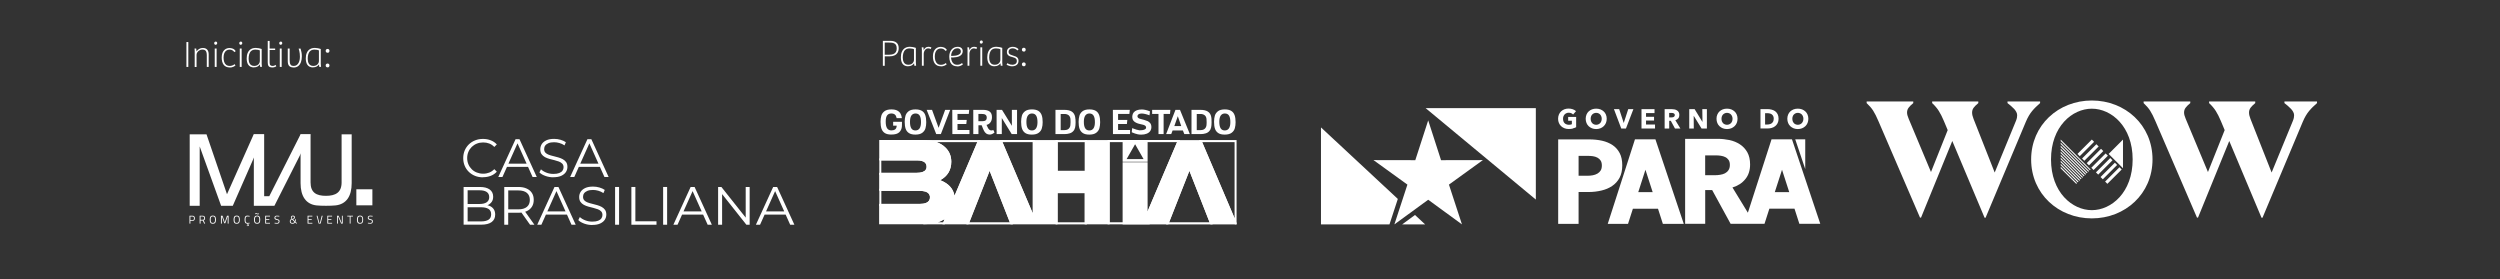 <svg xmlns="http://www.w3.org/2000/svg" viewBox="0 0 595.28 66.46"><rect x="0" y="0" width="595.28" height="66.46" fill="#333333" stroke="none"/><defs><style>      .cls-1, .cls-2 {        fill: #fff;      }      .cls-2 {        fill-rule: evenodd;      }    </style></defs><g><g id="Camada_1"><g><g><path class="cls-1" d="M464.86,33.58l-7.44,18.24h-.24l-9.91-22.99c-.93-2.14-1.44-3-2.8-4.28v-.39h11.1v.39c-1.01.86-1.48,1.36-1.48,2.26,0,.43.15.9.39,1.48l5.31,12.67,3.98-9.98-.9-2.15c-.82-1.91-1.44-3.01-2.8-4.28v-.39h10.99v.39c-1.01.86-1.48,1.36-1.48,2.26,0,.43.11.93.35,1.52l5.03,12.75,5.07-12.32c.24-.58.28-1.01.28-1.33,0-1.05-1.21-2.02-2.3-2.88v-.39h7.76v.39c-1.44,1.29-2.45,2.22-3.39,4.45l-9.59,22.84h-.24l-7.68-18.25h0Z"></path><path class="cls-1" d="M530.81,33.58l-7.44,18.24h-.24l-9.91-22.99c-.93-2.14-1.44-3-2.8-4.28v-.39h11.11v.39c-1.01.86-1.48,1.36-1.48,2.26,0,.43.15.9.39,1.48l5.3,12.67,3.98-9.98-.9-2.15c-.82-1.91-1.44-3.01-2.81-4.28v-.39h10.99v.39c-1.01.86-1.48,1.36-1.48,2.26,0,.43.11.93.35,1.52l5.03,12.75,5.07-12.32c.24-.58.28-1.01.28-1.33,0-1.05-1.21-2.02-2.3-2.88v-.39h7.76v.39c-1.44,1.29-2.45,2.22-3.39,4.45l-9.59,22.84h-.24l-7.67-18.25h0Z"></path><g><path class="cls-1" d="M498.09,23.93c7.95,0,14.45,5.85,14.45,14.03s-6.5,14.04-14.45,14.04-14.45-5.85-14.45-14.03,6.5-14.04,14.45-14.04ZM498.09,25.88c-4.64,0-9.72,4.21-9.72,12.08s5.08,12.08,9.72,12.08,9.72-4.21,9.72-12.08-5.08-12.08-9.72-12.08Z"></path><g><polygon class="cls-1" points="505.51 40.06 502.09 36.65 505.51 33.23 505.51 40.06"></polygon><polygon class="cls-1" points="494.67 36.65 498.09 33.23 498.63 33.77 495.21 37.19 494.67 36.65"></polygon><rect class="cls-1" x="495.33" y="35.93" width="4.82" height=".76" transform="translate(120.11 362.59) rotate(-45)"></rect><rect class="cls-1" x="496.43" y="37.03" width="4.82" height=".76" transform="translate(119.66 363.69) rotate(-45)"></rect><rect class="cls-1" x="497.53" y="38.13" width="4.82" height=".76" transform="translate(119.2 364.79) rotate(-45)"></rect><rect class="cls-1" x="498.63" y="39.22" width="4.82" height=".76" transform="translate(118.75 365.89) rotate(-45)"></rect><rect class="cls-1" x="499.72" y="40.33" width="4.82" height=".76" transform="translate(118.29 366.99) rotate(-45)"></rect><rect class="cls-1" x="500.82" y="41.42" width="4.82" height=".76" transform="translate(117.83 368.08) rotate(-45)"></rect><polygon class="cls-1" points="490.67 34.3 490.67 33.96 497.43 40.72 497.26 40.9 490.67 34.3"></polygon><polygon class="cls-1" points="490.68 33.6 490.67 33.23 497.79 40.37 497.62 40.54 490.68 33.6"></polygon><polygon class="cls-1" points="490.67 35.03 490.67 34.67 497.07 41.08 496.89 41.27 490.67 35.03"></polygon><polygon class="cls-1" points="490.67 35.75 490.67 35.4 496.72 41.44 496.53 41.62 490.67 35.75"></polygon><polygon class="cls-1" points="490.67 36.46 490.67 36.11 496.35 41.8 496.18 41.98 490.67 36.46"></polygon><polygon class="cls-1" points="490.67 37.19 490.67 36.83 495.99 42.17 495.82 42.34 490.67 37.19"></polygon><polygon class="cls-1" points="490.67 37.9 490.67 37.55 495.63 42.52 495.46 42.7 490.67 37.9"></polygon><polygon class="cls-1" points="490.67 38.63 490.67 38.27 495.28 42.88 495.1 43.05 490.67 38.63"></polygon><polygon class="cls-1" points="490.67 39.34 490.67 38.99 494.92 43.24 494.73 43.42 490.67 39.34"></polygon><polygon class="cls-1" points="490.67 40.07 490.67 39.71 494.56 43.6 494.38 43.78 490.67 40.07"></polygon></g></g></g><g><path class="cls-1" d="M44.39,15.94v-5.93h.45v5.93h-.45Z"></path><path class="cls-1" d="M46.36,15.94v-3.8l-.04-.59h.4l.08.69c.18-.27.4-.47.66-.61.26-.14.53-.21.82-.21.46,0,.81.13,1.05.39.24.26.36.64.36,1.14v2.99h-.45v-2.79c0-.25-.03-.48-.08-.68-.05-.21-.15-.37-.3-.49-.15-.12-.37-.18-.66-.18-.26,0-.5.06-.71.19-.21.12-.38.28-.5.47-.12.19-.19.38-.19.58v2.92h-.45Z"></path><path class="cls-1" d="M51.35,10.67c-.1,0-.19-.04-.25-.11s-.1-.16-.1-.28c0-.11.04-.2.11-.27s.16-.11.26-.11.19.03.25.1.1.16.1.27-.04.21-.11.28-.16.11-.26.11ZM51.13,15.94v-4.39h.45v4.39h-.45Z"></path><path class="cls-1" d="M54.7,16.06c-.63,0-1.11-.21-1.43-.62-.32-.42-.48-.99-.48-1.72,0-.46.06-.83.18-1.13.12-.29.27-.53.46-.7.19-.17.39-.29.61-.36.22-.07.42-.1.61-.1.24,0,.5.05.77.15.27.1.51.3.71.59l-.32.24c-.17-.22-.35-.37-.54-.46-.19-.09-.4-.13-.63-.13-.26,0-.5.07-.71.2-.21.13-.38.34-.51.62-.12.28-.19.64-.19,1.09,0,.37.05.71.15,1.01s.25.53.47.7.5.26.86.26c.19,0,.38-.03.58-.1.2-.06.38-.17.56-.32l.22.3c-.12.12-.31.23-.55.34s-.52.16-.82.16Z"></path><path class="cls-1" d="M57.32,10.67c-.1,0-.19-.04-.25-.11s-.1-.16-.1-.28c0-.11.04-.2.11-.27s.16-.11.26-.11.19.03.25.1.1.16.1.27-.04.21-.11.28-.16.11-.26.11ZM57.09,15.94v-4.39h.45v4.39h-.45Z"></path><path class="cls-1" d="M60.49,16.06c-.33,0-.6-.06-.83-.17-.22-.11-.4-.26-.54-.46-.13-.19-.23-.42-.29-.68-.06-.26-.09-.54-.09-.83,0-.53.08-.98.25-1.35.16-.37.41-.66.73-.86.32-.2.72-.3,1.2-.3.14,0,.34.02.6.06.26.04.53.11.79.2v3.54l.06.71h-.43l-.05-.56h-.02c-.12.17-.3.33-.52.47-.22.14-.51.21-.87.21ZM60.53,15.7c.3,0,.55-.06.74-.17s.35-.26.45-.44.15-.36.15-.55v-2.54c-.09-.05-.23-.09-.42-.13-.19-.04-.4-.06-.62-.06-.4,0-.73.1-.97.29-.24.19-.41.45-.51.78s-.15.7-.15,1.12c0,.2.02.4.06.6s.11.38.21.55c.1.17.23.3.41.4.17.1.39.15.66.15Z"></path><path class="cls-1" d="M64.86,16.06c-.24,0-.44-.03-.59-.09-.15-.06-.26-.14-.33-.25-.07-.11-.12-.24-.15-.39-.03-.15-.04-.31-.04-.49v-5.1h.45v1.81h1.32v.36h-1.32v2.97c0,.32.06.54.18.65.12.11.29.17.51.17.17,0,.32-.03.44-.08.12-.06.22-.11.29-.16l.17.31c-.12.1-.27.17-.44.22-.17.05-.33.08-.49.08Z"></path><path class="cls-1" d="M66.84,10.67c-.1,0-.19-.04-.25-.11s-.1-.16-.1-.28c0-.11.04-.2.11-.27s.16-.11.26-.11.19.03.25.1.1.16.1.27-.04.21-.11.28-.16.11-.26.11ZM66.62,15.94v-4.39h.45v4.39h-.45Z"></path><path class="cls-1" d="M69.86,16.06c-.44,0-.77-.12-1-.35s-.34-.63-.34-1.17v-2.99h.45v2.71c0,.24.02.47.05.69.03.22.12.4.25.54s.35.21.66.21c.27,0,.5-.06.69-.19.19-.13.34-.3.46-.51.12-.21.2-.45.25-.7.05-.26.08-.52.08-.78,0-.29-.01-.54-.04-.77s-.07-.44-.11-.63c-.04-.19-.09-.38-.15-.55h.46c.08.26.15.54.21.85.06.3.09.63.09.99,0,.51-.07.97-.21,1.37s-.36.72-.65.95c-.29.23-.66.35-1.11.35Z"></path><path class="cls-1" d="M74.56,16.06c-.33,0-.6-.06-.83-.17-.22-.11-.4-.26-.54-.46-.13-.19-.23-.42-.29-.68-.06-.26-.09-.54-.09-.83,0-.53.08-.98.25-1.35.16-.37.41-.66.73-.86.32-.2.72-.3,1.2-.3.14,0,.34.02.6.06.26.04.53.11.79.2v3.54l.06.71h-.43l-.05-.56h-.02c-.12.17-.3.33-.52.47-.22.14-.51.21-.87.21ZM74.6,15.7c.3,0,.55-.06.74-.17s.35-.26.45-.44.15-.36.15-.55v-2.54c-.09-.05-.23-.09-.42-.13-.19-.04-.4-.06-.62-.06-.4,0-.73.1-.97.29-.24.19-.41.45-.51.78s-.15.7-.15,1.12c0,.2.02.4.06.6s.11.38.21.55c.1.17.23.3.41.4.17.1.39.15.66.15Z"></path><path class="cls-1" d="M78.01,12.56c-.14,0-.26-.04-.34-.12-.08-.08-.12-.2-.12-.34s.04-.25.13-.33c.09-.08.19-.12.31-.12.14,0,.25.04.33.12.09.08.13.19.13.33s-.04.25-.12.34c-.08.09-.19.13-.32.13ZM78.01,16.04c-.14,0-.26-.04-.34-.12-.08-.08-.12-.2-.12-.34s.04-.25.13-.33c.09-.08.19-.12.31-.12.14,0,.25.04.33.12.09.08.13.19.13.33s-.04.25-.12.34c-.08.09-.19.13-.32.13Z"></path></g><g><path class="cls-1" d="M210.22,15.66v-5.93h1.85c.6,0,1.07.15,1.41.44.34.29.51.72.51,1.29,0,.43-.09.8-.27,1.09-.18.29-.43.51-.75.65-.32.14-.69.21-1.11.21h-1.19v2.25h-.45ZM210.66,13.03h1.06c.36,0,.67-.05.94-.14s.48-.25.63-.47c.15-.22.23-.5.23-.85s-.05-.6-.15-.8c-.1-.19-.24-.34-.43-.43-.19-.09-.42-.16-.68-.18-.26-.03-.56-.04-.89-.04h-.71v2.92Z"></path><path class="cls-1" d="M216.26,15.79c-.33,0-.6-.06-.83-.17-.22-.11-.4-.26-.54-.46-.13-.19-.23-.42-.29-.68-.06-.26-.09-.54-.09-.83,0-.53.08-.98.25-1.35.16-.37.41-.66.73-.86.32-.2.72-.3,1.2-.3.14,0,.34.02.6.06.26.04.53.11.79.2v3.54l.06.71h-.43l-.05-.56h-.02c-.12.17-.3.33-.52.47-.22.14-.51.21-.87.21ZM216.29,15.42c.3,0,.55-.06.74-.17s.35-.26.45-.44.15-.36.15-.55v-2.54c-.09-.05-.23-.09-.42-.13-.19-.04-.4-.06-.62-.06-.4,0-.73.1-.97.29-.24.19-.41.45-.51.78s-.15.7-.15,1.12c0,.2.02.4.06.6s.11.38.21.55c.1.17.23.3.41.4.17.1.39.15.66.15Z"></path><path class="cls-1" d="M219.51,15.66v-3.87l-.04-.52h.41l.07.68c.07-.21.21-.39.41-.56s.44-.25.72-.25c.15,0,.28.02.41.05s.22.07.29.12l-.16.37c-.08-.05-.18-.09-.29-.12-.11-.03-.22-.04-.33-.04-.21,0-.39.06-.54.18-.15.12-.27.27-.36.46s-.14.4-.15.62v2.87h-.45Z"></path><path class="cls-1" d="M224.05,15.79c-.63,0-1.11-.21-1.43-.62-.32-.42-.48-.99-.48-1.72,0-.46.06-.83.18-1.13.12-.29.27-.53.46-.7.19-.17.39-.29.61-.36.22-.07.42-.1.61-.1.24,0,.5.05.77.15.27.1.51.3.71.59l-.32.24c-.17-.22-.35-.37-.54-.46-.19-.09-.4-.13-.63-.13-.26,0-.5.07-.71.2-.21.13-.38.34-.51.62-.12.28-.19.64-.19,1.09,0,.37.05.71.15,1.01s.25.53.47.7.5.26.86.26c.19,0,.38-.03.58-.1.2-.06.38-.17.56-.32l.22.3c-.12.12-.31.23-.55.34s-.52.16-.82.16Z"></path><path class="cls-1" d="M227.94,15.79c-.45,0-.81-.1-1.09-.29-.28-.19-.49-.46-.62-.81-.13-.34-.2-.74-.2-1.18,0-.33.04-.64.13-.93.09-.29.22-.54.39-.75.17-.21.38-.38.63-.5.25-.12.53-.18.84-.18.4,0,.71.1.91.29s.31.44.31.73-.07.55-.21.74c-.14.19-.33.35-.55.46s-.47.19-.72.23c-.26.04-.5.07-.73.08s-.42,0-.57,0c.01.28.07.55.16.82s.25.49.46.66c.21.17.49.26.85.26.21,0,.4-.03.55-.08.15-.06.28-.12.38-.18.1-.06.17-.12.21-.15l.22.31c-.09.08-.2.15-.33.23s-.29.14-.46.19c-.17.05-.36.08-.57.08ZM226.47,13.3c.09,0,.23,0,.42,0s.38-.02.6-.05c.22-.03.42-.08.62-.16.2-.08.36-.18.49-.32.13-.13.19-.3.19-.51,0-.24-.07-.43-.22-.56-.15-.13-.33-.2-.57-.2-.27,0-.51.06-.7.17-.19.12-.35.27-.47.45-.12.18-.21.38-.27.58-.06.21-.09.4-.09.58Z"></path><path class="cls-1" d="M230.38,15.66v-3.87l-.04-.52h.41l.07.68c.07-.21.21-.39.41-.56s.44-.25.72-.25c.15,0,.28.02.41.05s.22.07.29.12l-.16.37c-.08-.05-.18-.09-.29-.12-.11-.03-.22-.04-.33-.04-.21,0-.39.06-.54.18-.15.12-.27.27-.36.46s-.14.4-.15.62v2.87h-.45Z"></path><path class="cls-1" d="M233.65,10.4c-.1,0-.19-.04-.25-.11s-.1-.16-.1-.28c0-.11.04-.2.11-.27s.16-.11.26-.11.19.03.25.1.1.16.1.27-.04.21-.11.28-.16.11-.26.11ZM233.43,15.66v-4.39h.45v4.39h-.45Z"></path><path class="cls-1" d="M236.83,15.79c-.33,0-.6-.06-.83-.17-.22-.11-.4-.26-.54-.46-.13-.19-.23-.42-.29-.68-.06-.26-.09-.54-.09-.83,0-.53.08-.98.25-1.35.16-.37.41-.66.73-.86.32-.2.72-.3,1.2-.3.14,0,.34.02.6.06.26.04.53.11.79.2v3.54l.06.71h-.43l-.05-.56h-.02c-.12.17-.3.33-.52.47-.22.14-.51.21-.87.21ZM236.86,15.42c.3,0,.55-.06.74-.17s.35-.26.45-.44.15-.36.15-.55v-2.54c-.09-.05-.23-.09-.42-.13-.19-.04-.4-.06-.62-.06-.4,0-.73.1-.97.29-.24.19-.41.45-.51.78s-.15.7-.15,1.12c0,.2.02.4.06.6s.11.38.21.55c.1.17.23.3.41.4.17.1.39.15.66.15Z"></path><path class="cls-1" d="M241.07,15.79c-.23,0-.44-.02-.63-.07-.19-.05-.36-.1-.49-.17-.13-.07-.22-.12-.28-.17l.2-.34c.08.05.18.11.3.17.12.06.25.11.41.15s.32.06.51.06c.26,0,.5-.07.71-.22.21-.15.32-.37.32-.67,0-.2-.05-.36-.14-.48-.09-.12-.22-.21-.37-.28-.15-.07-.33-.13-.52-.17-.16-.04-.32-.09-.48-.14-.16-.05-.3-.12-.43-.21-.13-.09-.23-.2-.31-.34-.08-.14-.12-.32-.12-.53,0-.29.07-.52.2-.7.13-.18.31-.31.52-.4.21-.09.44-.13.68-.13.3,0,.58.06.82.17.24.12.43.25.57.41l-.28.29c-.13-.14-.29-.26-.49-.36-.2-.1-.42-.15-.67-.15-.14,0-.29.03-.43.08-.14.05-.26.14-.36.26-.1.12-.15.28-.15.49,0,.18.05.33.14.44s.22.2.38.26c.16.07.33.13.52.19.21.06.42.13.62.21.2.08.37.2.5.36.13.15.2.38.2.68,0,.42-.14.74-.41.96-.28.23-.63.34-1.06.34Z"></path><path class="cls-1" d="M243.79,12.28c-.14,0-.26-.04-.34-.12-.08-.08-.12-.2-.12-.34s.04-.25.13-.33c.09-.08.19-.12.31-.12.14,0,.25.04.33.12.09.08.13.19.13.33s-.04.25-.12.34c-.08.09-.19.13-.32.13ZM243.79,15.77c-.14,0-.26-.04-.34-.12-.08-.08-.12-.2-.12-.34s.04-.25.13-.33c.09-.08.19-.12.31-.12.14,0,.25.04.33.12.09.08.13.19.13.33s-.04.25-.12.34c-.08.09-.19.13-.32.13Z"></path></g><g><path class="cls-1" d="M114.99,42.22c-.68,0-1.3-.11-1.87-.34-.57-.23-1.07-.55-1.49-.96-.42-.41-.75-.89-.98-1.45-.24-.56-.35-1.16-.35-1.82s.12-1.27.35-1.82c.24-.56.57-1.04.99-1.45.42-.41.92-.73,1.5-.96.57-.23,1.2-.34,1.87-.34s1.26.11,1.84.33c.57.22,1.06.55,1.45.98l-.6.6c-.37-.38-.77-.65-1.22-.82-.45-.17-.92-.25-1.44-.25-.54,0-1.04.09-1.5.28-.46.18-.86.45-1.21.78-.34.34-.61.73-.8,1.18-.19.45-.29.94-.29,1.48s.1,1.03.29,1.48c.19.45.46.84.8,1.18.34.34.74.6,1.21.78.46.18.96.28,1.5.28s.99-.09,1.44-.26c.45-.17.85-.45,1.22-.82l.6.6c-.39.44-.88.77-1.45.99-.57.22-1.19.33-1.85.33Z"></path><path class="cls-1" d="M118.65,42.14l4.11-8.99h.94l4.11,8.99h-1l-3.78-8.44h.39l-3.78,8.44h-.99ZM120.27,39.74l.28-.77h5.23l.28.77h-5.79Z"></path><path class="cls-1" d="M131.78,42.22c-.67,0-1.31-.11-1.92-.33-.61-.22-1.09-.5-1.42-.84l.37-.73c.32.31.74.57,1.28.78.53.21,1.1.31,1.69.31s1.03-.07,1.38-.21c.36-.14.62-.33.78-.57.17-.24.25-.5.25-.8,0-.35-.1-.63-.3-.85-.2-.21-.46-.38-.79-.51-.33-.12-.68-.23-1.08-.33-.39-.09-.79-.19-1.18-.3-.39-.11-.76-.25-1.09-.43-.33-.18-.6-.42-.8-.71-.2-.3-.3-.68-.3-1.16,0-.45.12-.85.35-1.23.24-.37.6-.67,1.09-.9.49-.23,1.11-.34,1.87-.34.5,0,1.01.07,1.5.21.5.14.92.34,1.28.58l-.32.76c-.39-.26-.79-.45-1.23-.57-.43-.12-.85-.18-1.25-.18-.54,0-.98.07-1.34.22-.35.15-.61.34-.78.58-.17.24-.25.52-.25.83,0,.35.1.63.3.85.2.21.47.38.8.5.33.12.69.23,1.09.32.39.09.79.2,1.17.31.39.11.75.25,1.08.43.33.18.59.41.8.7.2.29.3.67.3,1.14,0,.44-.12.84-.36,1.21-.24.37-.61.67-1.1.9-.49.23-1.12.34-1.89.34Z"></path><path class="cls-1" d="M135.76,42.14l4.11-8.99h.94l4.11,8.99h-1l-3.78-8.44h.39l-3.78,8.44h-.99ZM137.37,39.74l.28-.77h5.23l.28.77h-5.79Z"></path><g><path class="cls-1" d="M110.39,53.51v-8.99h3.88c1,0,1.78.2,2.33.6.55.4.83.97.83,1.71,0,.49-.11.9-.34,1.23s-.54.59-.92.76c-.39.17-.82.26-1.28.26l.22-.31c.57,0,1.07.09,1.48.26.42.18.74.44.97.78s.35.78.35,1.29c0,.76-.28,1.35-.84,1.77-.56.42-1.41.63-2.54.63h-4.13ZM111.34,52.72h3.17c.79,0,1.39-.13,1.81-.4.42-.27.63-.7.63-1.29s-.21-1.01-.63-1.28c-.42-.27-1.02-.4-1.81-.4h-3.27v-.78h2.97c.72,0,1.28-.14,1.68-.41s.6-.68.6-1.22-.2-.96-.6-1.23c-.4-.27-.96-.4-1.68-.4h-2.86v7.42Z"></path><path class="cls-1" d="M120.07,53.51v-8.99h3.36c.76,0,1.42.12,1.96.37.55.24.97.6,1.26,1.05.3.46.44,1.01.44,1.66s-.15,1.18-.44,1.64c-.3.46-.72.81-1.26,1.05-.55.24-1.2.37-1.96.37h-2.84l.42-.44v3.29h-.95ZM121.02,50.3l-.42-.45h2.81c.9,0,1.58-.2,2.05-.59.47-.39.7-.95.7-1.66s-.23-1.28-.7-1.67c-.47-.39-1.15-.59-2.05-.59h-2.81l.42-.45v5.41ZM126.21,53.51l-2.31-3.26h1.03l2.32,3.26h-1.04Z"></path><path class="cls-1" d="M127.92,53.51l4.11-8.99h.94l4.11,8.99h-1l-3.78-8.44h.39l-3.78,8.44h-.99ZM129.53,51.1l.28-.77h5.23l.28.77h-5.79Z"></path><path class="cls-1" d="M141.04,53.58c-.67,0-1.31-.11-1.92-.33-.61-.22-1.09-.5-1.42-.84l.37-.73c.32.31.74.57,1.28.78.53.21,1.1.31,1.69.31s1.03-.07,1.38-.21c.36-.14.62-.33.78-.57.17-.24.25-.5.25-.8,0-.35-.1-.63-.3-.85-.2-.21-.46-.38-.79-.51-.33-.12-.68-.23-1.08-.33-.39-.09-.79-.19-1.18-.3-.39-.11-.76-.25-1.09-.43-.33-.18-.6-.42-.8-.71-.2-.3-.3-.68-.3-1.16,0-.45.12-.85.35-1.23.24-.37.6-.67,1.09-.9.49-.23,1.11-.34,1.87-.34.5,0,1.01.07,1.5.21.5.14.92.34,1.28.58l-.32.76c-.39-.26-.79-.45-1.23-.57-.43-.12-.85-.18-1.25-.18-.54,0-.98.07-1.34.22-.35.15-.61.34-.78.58-.17.24-.25.52-.25.83,0,.35.1.63.3.85.2.21.47.38.8.5.33.12.69.23,1.09.32.39.09.79.2,1.17.31.39.11.75.25,1.08.43.33.18.59.41.8.7.2.29.3.67.3,1.14,0,.44-.12.84-.36,1.21-.24.37-.61.67-1.1.9-.49.23-1.12.34-1.89.34Z"></path><path class="cls-1" d="M146.46,53.51v-8.99h.95v8.99h-.95Z"></path><path class="cls-1" d="M150.34,53.51v-8.99h.95v8.17h5.03v.82h-5.98Z"></path><path class="cls-1" d="M157.9,53.51v-8.99h.95v8.99h-.95Z"></path><path class="cls-1" d="M160.34,53.51l4.11-8.99h.94l4.11,8.99h-1l-3.78-8.44h.39l-3.78,8.44h-.99ZM161.96,51.1l.28-.77h5.23l.28.77h-5.79Z"></path><path class="cls-1" d="M170.99,53.51v-8.99h.78l6.2,7.81h-.41v-7.81h.94v8.99h-.78l-6.19-7.81h.41v7.81h-.95Z"></path><path class="cls-1" d="M179.99,53.51l4.11-8.99h.94l4.11,8.99h-1l-3.78-8.44h.39l-3.78,8.44h-.99ZM181.61,51.1l.28-.77h5.23l.28.77h-5.79Z"></path></g></g><g><path class="cls-2" d="M394.18,33.18h-4.88l-.19.6-6.29,19.53h4.83l1.16-3.61h5.98l1.16,3.61h4.98l-6.75-20.12ZM390.09,45.75l1.71-5.33,1.72,5.33h-3.43Z"></path><g><g><path class="cls-1" d="M374.52,30.61c-.29.07-.62.11-.99.11s-.71-.06-1.01-.18c-.31-.12-.58-.29-.8-.5-.23-.21-.4-.46-.53-.77-.13-.29-.19-.62-.19-.99s.07-.71.19-1c.13-.3.3-.56.53-.77.22-.21.49-.37.79-.49.3-.11.63-.17.99-.17s.7.06,1.01.17.56.26.76.45l-.7.8c-.11-.13-.25-.23-.43-.31-.18-.08-.38-.12-.61-.12-.19,0-.37.03-.54.11-.17.07-.3.17-.43.29-.12.13-.21.29-.28.45-.07.18-.1.37-.1.58s.03.4.08.58c.07.18.15.34.27.46.13.13.27.23.45.29.18.08.38.11.6.11.13,0,.26,0,.37-.03.12-.03.23-.06.33-.1v-.83h-.88v-.9h1.9v2.44c-.23.12-.49.21-.79.29Z"></path><path class="cls-1" d="M381.39,28.28c0-.19-.03-.39-.1-.56-.07-.18-.15-.32-.27-.45s-.25-.22-.41-.29c-.17-.07-.35-.11-.54-.11s-.38.04-.54.11c-.16.08-.29.17-.41.29s-.2.27-.27.45c-.06.17-.09.36-.09.56,0,.21.03.4.09.58.07.17.16.32.27.45.12.13.25.23.41.29.16.08.35.11.54.11s.37-.03.53-.11c.16-.07.3-.17.42-.29s.2-.28.27-.45c.07-.18.1-.37.1-.58ZM382.58,28.28c0,.36-.07.7-.19,1-.13.3-.3.56-.53.77-.22.21-.49.38-.79.5-.31.12-.64.18-1,.18s-.69-.06-1-.18c-.3-.12-.56-.29-.79-.5-.23-.22-.4-.47-.52-.77s-.19-.64-.19-1,.07-.7.19-.99c.13-.3.29-.56.52-.76.23-.21.49-.37.79-.49.31-.11.64-.17,1-.17s.69.06,1,.17c.3.12.57.28.79.49.23.2.4.45.53.76.12.29.19.62.19.99Z"></path><polygon class="cls-1" points="387.16 30.6 386.04 30.6 384.3 25.99 385.55 25.99 386.62 29.26 386.64 29.26 387.7 25.99 388.93 25.99 387.16 30.6"></polygon><polygon class="cls-1" points="390.86 30.6 390.86 25.99 393.96 25.99 393.96 26.93 391.94 26.93 391.94 27.81 393.85 27.81 393.85 28.7 391.94 28.7 391.94 29.65 394.08 29.65 394.08 30.6 390.86 30.6"></polygon><path class="cls-1" d="M398.79,27.41c0-.11-.03-.2-.07-.27-.05-.07-.11-.12-.18-.15-.08-.04-.15-.06-.24-.08s-.18-.02-.26-.02h-.59v1.07h.53c.09,0,.19,0,.28-.03.09,0,.19-.04.26-.08.08-.04.14-.1.19-.17.05-.08.08-.17.08-.29ZM398.83,30.6l-.99-1.83h-.38v1.83h-1.09v-4.61h1.75c.22,0,.44.03.65.07.21.05.4.13.56.24.17.1.3.25.4.43s.14.4.14.66c0,.31-.08.58-.25.79s-.4.36-.7.45l1.2,1.97h-1.31Z"></path><polygon class="cls-1" points="405.16 30.6 403.31 27.59 403.29 27.59 403.31 30.6 402.23 30.6 402.23 25.99 403.51 25.99 405.35 29 405.38 29 405.34 25.99 406.43 25.99 406.43 30.6 405.16 30.6"></polygon><path class="cls-1" d="M412.54,28.28c0-.19-.03-.39-.1-.56-.07-.18-.15-.32-.27-.45s-.25-.22-.41-.29c-.17-.07-.35-.11-.54-.11s-.37.04-.53.11c-.17.08-.3.17-.42.29s-.2.27-.27.45c-.06.17-.09.36-.09.56,0,.21.03.4.09.58.07.17.16.32.27.45.12.13.25.23.42.29.16.08.34.11.53.11s.37-.03.53-.11c.16-.07.3-.17.42-.29s.2-.28.27-.45c.07-.18.1-.37.1-.58ZM413.73,28.28c0,.36-.07.7-.19,1-.13.3-.3.56-.53.77-.22.21-.49.38-.79.5-.31.12-.64.18-1,.18s-.69-.06-1-.18c-.3-.12-.56-.29-.79-.5-.23-.22-.4-.47-.52-.77s-.19-.64-.19-1,.06-.7.19-.99c.13-.3.29-.56.52-.76.23-.21.49-.37.79-.49.31-.11.64-.17,1-.17s.69.06,1,.17c.3.12.57.28.79.49.23.2.4.45.53.76.12.29.19.62.19.99Z"></path></g><path class="cls-1" d="M422.35,28.29c0-.26-.04-.48-.13-.65-.08-.17-.19-.3-.34-.41-.13-.1-.29-.17-.48-.21-.18-.04-.36-.07-.56-.07h-.55v2.7h.52c.2,0,.4-.03.57-.08.19-.04.35-.12.49-.22.14-.11.25-.24.34-.42.09-.17.13-.39.13-.64ZM423.5,28.29c0,.4-.08.75-.23,1.04-.14.29-.35.53-.59.72-.24.19-.52.33-.83.41-.31.09-.62.13-.94.13h-1.72v-4.61h1.67c.33,0,.65.04.97.12.31.08.6.2.84.37.24.18.45.41.6.71s.23.66.23,1.1Z"></path><path class="cls-1" d="M429.41,28.28c0-.19-.03-.39-.1-.56-.07-.18-.15-.32-.27-.45s-.25-.22-.42-.29c-.16-.07-.34-.11-.53-.11s-.38.04-.54.11c-.16.08-.29.17-.41.29s-.21.27-.27.45c-.07.17-.09.36-.09.56,0,.21.03.4.09.58.07.17.16.32.27.45.12.13.25.23.41.29.16.08.35.11.54.11s.37-.03.53-.11c.16-.07.3-.17.42-.29.11-.13.2-.28.27-.45.07-.18.1-.37.1-.58ZM430.59,28.28c0,.36-.07.7-.19,1-.13.3-.3.56-.53.77-.22.21-.49.38-.79.5-.31.12-.64.18-1,.18s-.69-.06-1-.18c-.3-.12-.56-.29-.79-.5-.23-.22-.4-.47-.52-.77s-.19-.64-.19-1,.07-.7.19-.99c.13-.3.29-.56.52-.76.23-.21.49-.37.79-.49.31-.11.64-.17,1-.17s.69.06,1,.17c.3.12.57.28.79.49.23.2.4.45.53.76.12.29.19.62.19.99Z"></path></g><polygon class="cls-2" points="429.85 40.26 429.85 33.18 427.47 33.18 429.85 40.26"></polygon><path class="cls-2" d="M371.02,53.3h4.86v-7.58h2.41c1.04,0,2.05-.12,3.02-.35h0c.97-.23,1.82-.58,2.55-1.08h0c.74-.49,1.33-1.14,1.77-1.95h0c.43-.8.65-1.79.65-2.97h0c0-1.15-.2-2.13-.61-2.91h0c-.41-.78-.97-1.42-1.68-1.9h0c-.72-.48-1.55-.83-2.5-1.05h0c-.96-.21-1.99-.32-3.08-.32h-7.39v20.11ZM375.88,37.11h2.13c.43,0,.85.03,1.26.08h0c.4.06.77.17,1.1.35h0c.32.17.57.4.77.71h0c.19.3.28.69.28,1.16h0c0,.47-.09.87-.28,1.18h0c-.19.31-.45.56-.78.75h0c-.33.19-.71.33-1.12.4h0c-.42.08-.85.11-1.31.11h-2.05v-4.74Z"></path><path class="cls-2" d="M426.71,33.18h-4.89l-.19.6-5.44,16.87-3.67-6.01c1.31-.4,2.34-1.07,3.08-2.01.38-.46.66-.98.84-1.56.19-.58.28-1.21.28-1.89,0-1.16-.22-2.14-.66-2.92-.44-.78-1.03-1.41-1.76-1.89-.73-.48-1.56-.82-2.48-1.02-.91-.19-1.85-.29-2.8-.29h-7.77v20.23h4.78v-8.03h1.66l4.39,8.03h8.07l1.16-3.61h5.98l1.16,3.61h4.98s-6.74-20.12-6.74-20.12ZM411.57,40.52c-.22.33-.5.57-.84.75-.34.17-.73.29-1.15.35-.42.07-.84.1-1.23.1h-2.33v-4.72h2.62c.36,0,.74.03,1.13.09.4.06.75.17,1.06.33.32.16.58.4.78.69.19.29.29.67.29,1.15,0,.51-.11.94-.33,1.25ZM422.6,45.75l1.72-5.33,1.72,5.33h-3.44Z"></path><g><polygon class="cls-1" points="332.84 47.37 314.54 30.34 314.54 53.43 330.85 53.43 332.84 47.37"></polygon><polygon class="cls-1" points="333.87 53.43 339.34 53.43 336.93 51.19 333.87 53.43"></polygon><polygon class="cls-2" points="337 38.14 327.04 38.12 335.12 43.96 332.02 53.43 340.07 47.56 348.11 53.43 345.01 43.96 353.09 38.12 343.13 38.14 340.07 28.66 337 38.14"></polygon><polygon class="cls-1" points="339.46 25.75 365.7 25.75 365.7 47.52 339.46 25.75"></polygon></g></g><g><g><path class="cls-1" d="M225.31,51.3s-.03.03-.1.09c-.1.08-.21.16-.31.23-.07.05-.15.1-.25.15-.22.14-.44.26-.67.35-.12.06-.25.11-.39.18-.1.05-.21.09-.31.12-1,.33-2.6.45-3.18.49-.08,0-.15,0-.23,0v.25s0,.25,0,.25c.02,0,.04,0,.06,0h4.51s.53,0,.53,0l.1-.25.1-.25.87-2.18.07-.2-.81.75ZM223.29,52.93s.03,0,.04,0c.06-.02.13-.04.19-.06.06-.02.14-.05.2-.08.05-.02.09-.04.14-.06.09-.04.19-.08.27-.12.33-.16.6-.31.81-.44v.02s-.31.74-.31.74h-1.35Z"></path><path class="cls-1" d="M219.67,33.35v.49c2.34,0,4.03.56,5.17,1.69.78.79,1.19,1.79,1.19,3.04,0,1.92-.97,3.31-2.87,4.14l-.6.26.62.2c2.53.83,3.68,2.2,3.72,4.43l.02,1.17,6.35-14.93.1-.24.1-.25h-13.8ZM232.72,33.85l-5.43,12.77c-.32-1.73-1.43-2.93-3.41-3.71,1.73-.93,2.64-2.43,2.64-4.38,0-1.34-.45-2.45-1.34-3.34-.59-.59-1.31-1.04-2.17-1.35h9.71Z"></path><path class="cls-1" d="M285.5,33.35l.1.25.1.24,1.78,4.18,6.45,15.15.1.25h.41v-20.07h-8.96ZM286.25,33.85h7.72v18.12l-7.72-18.12Z"></path><path class="cls-1" d="M288.65,53.18l-.09-.25-5.35-13.62-5.36,13.62-.1.25-.1.25h11.1l-.1-.25ZM278.38,52.93l4.83-12.26,4.81,12.26h-9.64Z"></path><path class="cls-1" d="M263.73,33.35v20.07h10.02v-3.02l7.05-16.57.1-.24.1-.25h-17.29ZM273.26,52.93h-9.03v-19.08h16.04l-6.99,16.42v.64s0,.64,0,.64v1.38Z"></path><path class="cls-1" d="M251.35,33.35v7.83h7.46v-7.83h-7.46ZM251.84,33.85h6.47v6.84h-6.47v-6.84Z"></path><path class="cls-1" d="M251.35,45.5v7.93h7.46v-7.93h-7.46ZM258.31,52.93h-6.47v-6.94h6.47v6.94Z"></path><path class="cls-1" d="M237.95,33.35l.1.25.1.24,8.13,19.08.1.25.02.07v-19.9h-8.47ZM245.92,33.85v16.97l-7.22-16.97h7.22Z"></path><path class="cls-1" d="M241.1,53.18l-.09-.25-5.35-13.62-5.37,13.62-.19.5h11.09l-.1-.25ZM230.83,52.93l4.83-12.26,4.81,12.26h-9.64Z"></path><path class="cls-1" d="M219.05,44.96h-9.67v4.1h9.73c.33,0,.65-.03.94-.08.19-.03.36-.08.52-.14.08-.03.16-.06.23-.09.17-.08.32-.17.46-.27.41-.31.64-.73.68-1.27,0-.08.02-.16.02-.24,0-.6-.28-2.01-2.9-2.01ZM209.87,45.46h9.18c.41,0,.85.04,1.24.15.07.02.15.05.22.07.5.19.88.53.94,1.11,0,.07,0,.15,0,.23,0,1.35-1.47,1.54-2.35,1.54h-9.24v-3.11Z"></path><path class="cls-1" d="M220.93,38.76c-.09-.15-.19-.29-.33-.41-.47-.41-1.2-.64-2.16-.64h-9.06v3.94h8.95c1.22,0,1.92-.31,2.32-.71.1-.1.19-.21.25-.32.06-.11.11-.23.15-.34.03-.11.06-.23.07-.34,0-.1.02-.21.02-.31,0-.33-.07-.63-.21-.88ZM209.87,38.21h8.57c.69,0,1.48.12,1.89.6.15.16.25.37.29.62.02.09.02.18.02.27,0,.12,0,.23-.04.35,0,.05-.02.1-.04.15-.03.1-.09.19-.15.27-.34.46-1.04.69-2.1.69h-8.46v-2.95Z"></path></g><g><polygon class="cls-1" points="285.87 33.6 280.64 33.6 273.02 51.53 273.02 38.89 267.56 38.89 267.56 53.18 272.31 53.18 273.02 53.18 278.02 53.18 283.22 39.99 288.39 53.18 294.21 53.18 285.87 33.6"></polygon><path class="cls-1" d="M293.97,51.97l-7.72-18.12-.15-.34-.06-.15h-5.56l-.21.49-6.99,16.42-.02.04v-11.67h-5.95v14.79h10.88l.19-.5,4.83-12.26,4.81,12.26.14.34.06.16h6.23v-.3l-.49-1.16ZM287.49,38.03l-1.78-4.18h-4.9l-7.05,16.57-.48,1.14-.51,1.19v-13.61h-4.96v13.79h10.05l5.36-13.62,5.35,13.62h5.26l-6.34-14.9Z"></path></g><g><path class="cls-1" d="M258.56,33.6v7.33h-6.96v-7.33h-5.43v18.43l-7.85-18.43h-5.23l-5.96,14.01c-.04-2.58-1.54-3.89-3.89-4.66,1.73-.75,3.02-2.1,3.02-4.36v-.06c0-1.34-.48-2.38-1.26-3.16-1.15-1.15-2.88-1.76-5.34-1.76h-10.04v4.36h8.81c1.62,0,2.46.62,2.46,1.68v.06c0,1.15-.92,1.71-2.57,1.71h-8.7v3.8h9.42c1.82,0,2.66.7,2.66,1.76v.06c0,1.15-.95,1.79-2.6,1.79h-9.48v4.36h10.1c1.17-.01,2.69-.21,3.54-.49.8-.26,1.59-.69,2.21-1.18l-.66,1.67h5.66l5.2-13.19,5.17,13.19h10.75v-7.44h6.96v7.44h5.43v-19.58h-5.43Z"></path><path class="cls-1" d="M221.15,39.64c0-.34-.07-.63-.22-.88.14.25.21.55.21.88,0,.1,0,.2-.02.31.02-.1.02-.21.02-.31ZM258.31,33.35v7.33h-6.47v-7.33h-5.92v17.46l-7.22-16.97-.22-.49h-5.55l-.22.49-5.43,12.77c-.32-1.73-1.43-2.93-3.41-3.71,1.73-.93,2.64-2.43,2.64-4.38,0-1.34-.45-2.45-1.34-3.34-.59-.59-1.31-1.04-2.17-1.35-.94-.33-2.05-.49-3.35-.49h-10.29v4.85h9.06c.69,0,1.48.12,1.89.6.15.16.25.36.29.62.02.09.02.18.02.27,0,.12,0,.23-.04.35,0,.05-.02.1-.04.15-.03.1-.09.19-.15.27-.34.46-1.04.69-2.1.69h-8.95v4.3h9.67c.41,0,.85.04,1.24.15.07.02.15.05.22.07.48.19.85.53.94,1.11,0,.07,0,.15,0,.23,0,1.35-1.47,1.54-2.35,1.54h-9.73v4.86h10.35s.1,0,.15,0c.02,0,.04,0,.06,0,1.06-.02,2.5-.2,3.38-.49,0,0,0,0,.02,0,.06-.02.13-.04.19-.06.06-.02.14-.05.2-.08.05-.02.09-.04.14-.06.09-.04.19-.08.27-.12.27-.12.55-.26.81-.41l-.3.74-.19.5h6.18l.2-.5,4.83-12.26,4.81,12.26.14.34.06.16h11.17v-7.44h6.47v7.44h5.93v-20.07h-5.93ZM251.35,45.5v7.43h-4.93v-19.08h4.93v7.34h7.46v-7.34h4.93v19.08h-4.93v-7.43h-7.46ZM226.04,50.75l-.73.56s-.07.06-.11.08c-.1.08-.21.16-.31.23-.08.06-.16.11-.25.15-.22.14-.44.26-.67.35-.13.07-.26.13-.39.18-.1.05-.21.09-.31.12-.03.02-.06.02-.09.03-.7.23-1.96.43-3.09.46-.08,0-.15,0-.23,0-.06,0-.1,0-.15,0h-9.85v-3.86h9.24c.33,0,.65-.03.94-.08.19-.03.36-.08.52-.14.08-.03.16-.06.23-.09.17-.08.32-.17.46-.27.39-.31.62-.74.68-1.27,0-.08.02-.16.02-.24,0-.6-.28-2.01-2.9-2.01h-9.18v-3.31h8.46c1.22,0,1.92-.31,2.32-.71.1-.1.19-.21.25-.32.06-.1.11-.23.15-.34.03-.11.06-.23.07-.34.02-.1.02-.21.02-.31,0-.34-.07-.63-.22-.88-.09-.15-.19-.29-.33-.41-.47-.41-1.2-.64-2.16-.64h-8.57v-3.87h9.8c2.34,0,4.03.56,5.17,1.69.78.79,1.19,1.79,1.19,3.04,0,1.92-.97,3.31-2.87,4.14l-.6.26.62.2c2.53.83,3.68,2.2,3.72,4.43l.02,1.17,6.35-14.93h4.9l8.13,19.08h-5.27l-5.35-13.62-5.37,13.62h-5.13l.87-2.18ZM221.15,39.64c0-.34-.07-.63-.22-.88.14.25.21.55.21.88,0,.1,0,.2-.02.31.02-.1.02-.21.02-.31Z"></path></g><g><path class="cls-1" d="M267.56,33.6v4.67h5.45v-4.67h-5.45ZM268.26,37.89l2.02-3.55,2.02,3.55h-4.05Z"></path><path class="cls-1" d="M267.31,33.35v5.17h5.95v-5.17h-5.95ZM272.76,38.02h-4.96v-4.18h4.96v4.18Z"></path></g><path class="cls-1" d="M280.98,26.16h-1.09l-2.22,5.77h1.21l.33-.86h2.45s.34.86.34.86h1.32l-2.35-5.77ZM279.62,30.02l.83-2.35.82,2.35h-1.65Z"></path><path class="cls-1" d="M212.67,29.93h.85c-.03.43-.16.72-.38.88-.23.16-.53.24-.9.24-.45,0-.79-.17-1.01-.51-.22-.34-.33-.86-.33-1.56s.11-1.21.34-1.51c.23-.3.56-.45.99-.45.36,0,.64.09.85.26.21.17.35.46.43.85h1.24c-.05-.42-.16-.78-.33-1.08-.17-.3-.43-.55-.78-.73-.35-.18-.82-.27-1.4-.27-.72,0-1.26.15-1.64.44-.38.29-.63.65-.75,1.08-.12.42-.18.9-.18,1.43,0,.67.08,1.23.23,1.67.16.44.42.78.8,1.02.38.24.89.35,1.53.35.9,0,1.54-.19,1.91-.56.37-.37.57-.82.61-1.36,0-.08.01-.26.02-.54,0-.28,0-.47,0-.57h-2.1v.93Z"></path><path class="cls-1" d="M220.32,27.42c-.15-.44-.42-.79-.8-1.02-.38-.23-.89-.35-1.53-.35-.72,0-1.27.15-1.64.44-.38.3-.62.65-.75,1.08-.12.43-.18.9-.18,1.44,0,.67.08,1.23.23,1.67.15.44.43.78.8,1.02.38.24.89.35,1.53.35.72,0,1.26-.15,1.64-.44.38-.29.63-.65.75-1.08.12-.42.18-.89.18-1.43,0-.68-.08-1.23-.23-1.67ZM218.96,30.57c-.23.33-.56.49-.98.49-.45,0-.78-.17-.99-.51-.21-.34-.31-.85-.31-1.56,0-.65.11-1.14.33-1.48.23-.32.56-.49.98-.49.46,0,.79.17,1,.51.21.34.31.86.31,1.56,0,.65-.11,1.14-.34,1.48Z"></path><polygon class="cls-1" points="223.5 30.43 223.49 30.43 221.93 26.16 220.65 26.16 222.93 31.93 224.03 31.93 226.25 26.16 225.05 26.16 223.5 30.43"></polygon><polygon class="cls-1" points="227.99 29.53 230.09 29.53 230.19 28.56 227.99 28.56 227.99 27.13 230.68 27.13 230.78 26.16 226.75 26.16 226.77 31.93 230.84 31.93 230.84 30.96 227.99 30.96 227.99 29.53"></polygon><path class="cls-1" d="M236.52,30.94c-.06.03-.13.06-.21.08-.09.03-.17.04-.24.04-.18,0-.33-.05-.46-.15-.13-.1-.24-.23-.35-.42-.1-.18-.23-.43-.36-.75.42-.1.74-.31.96-.64.23-.31.34-.73.34-1.22,0-.6-.18-1.04-.54-1.31-.36-.27-.89-.41-1.56-.41h-2.35v5.77h1.23v-2.1h.77s.09.23.09.23c.17.46.32.82.46,1.08.12.26.31.48.53.65.23.16.52.25.89.25.18,0,.37-.05.57-.15.21-.1.38-.22.52-.35l-.3-.6ZM234.81,28.55c-.1.12-.23.2-.41.25-.19.05-.42.06-.7.06h-.73v-1.73h.73c.28,0,.52.03.7.07.19.06.31.15.41.27.1.13.15.31.15.53,0,.23-.05.41-.15.54Z"></path><polygon class="cls-1" points="240.94 29.96 238.59 26.16 237.3 26.16 237.31 31.93 238.54 31.93 238.54 28.1 240.9 31.93 242.17 31.93 242.17 26.16 240.94 26.16 240.94 29.96"></polygon><path class="cls-1" d="M248.04,27.42c-.16-.44-.43-.79-.8-1.02-.37-.23-.89-.35-1.53-.35-.72,0-1.26.15-1.64.44-.38.3-.63.65-.75,1.08-.11.43-.18.9-.18,1.44,0,.67.08,1.23.23,1.67.16.44.42.78.8,1.02.38.24.89.35,1.53.35.71,0,1.26-.15,1.64-.44.38-.29.63-.65.74-1.08.13-.42.19-.89.19-1.43,0-.68-.07-1.23-.23-1.67ZM246.69,30.57c-.23.33-.56.49-.98.49-.44,0-.77-.17-.99-.51-.22-.34-.32-.85-.32-1.56,0-.65.11-1.14.35-1.48.23-.32.55-.49.97-.49.45,0,.78.17,1,.51.21.34.32.86.32,1.56,0,.65-.12,1.14-.35,1.48Z"></path><path class="cls-1" d="M256.07,28.4c-.02-.21-.03-.39-.06-.55-.11-.58-.38-1-.8-1.28-.42-.27-.99-.41-1.73-.41h-2.16v5.77h2.17c.43,0,.83-.06,1.19-.17.36-.1.65-.28.88-.54.22-.22.35-.51.44-.86.07-.35.11-.74.11-1.18,0-.32,0-.59-.02-.78ZM254.91,29.17c0,.24-.02.46-.04.65s-.07.35-.14.48c-.21.45-.63.68-1.23.68h-.94v-3.84h.96c.35,0,.65.1.91.28.25.19.4.48.46.88.02.16.02.38.02.66v.22Z"></path><path class="cls-1" d="M261.73,27.42c-.16-.44-.42-.79-.8-1.02-.38-.23-.89-.35-1.53-.35-.72,0-1.26.15-1.64.44-.38.3-.63.65-.74,1.08-.12.43-.19.9-.19,1.44,0,.67.07,1.23.23,1.67.16.44.43.78.8,1.02.38.24.89.35,1.53.35.71,0,1.26-.15,1.64-.44.38-.29.63-.65.75-1.08.11-.42.18-.89.18-1.43,0-.68-.07-1.23-.23-1.67ZM260.37,30.57c-.23.33-.56.49-.98.49-.45,0-.78-.17-.99-.51-.22-.34-.32-.85-.32-1.56,0-.65.11-1.14.34-1.48.23-.32.56-.49.98-.49.45,0,.78.17.99.51.22.34.32.86.32,1.56,0,.65-.11,1.14-.34,1.48Z"></path><polygon class="cls-1" points="266.23 29.53 268.33 29.53 268.43 28.56 266.23 28.56 266.23 27.13 268.92 27.13 269.02 26.16 264.99 26.16 265.01 31.93 269.08 31.93 269.08 30.96 266.23 30.96 266.23 29.53"></polygon><path class="cls-1" d="M273.29,28.85c-.23-.1-.52-.2-.88-.31-.08-.02-.22-.06-.42-.11-.28-.07-.5-.13-.65-.18-.15-.05-.27-.13-.36-.22s-.14-.21-.14-.36c0-.19.09-.34.26-.46.17-.12.42-.18.75-.18.22,0,.49.04.82.11.32.07.67.18,1.04.32l.11-.94c-.32-.14-.66-.25-1.01-.33-.35-.08-.65-.12-.92-.12-.46,0-.85.06-1.18.18-.33.12-.58.3-.76.52-.18.22-.29.48-.32.78-.01.11-.02.21-.02.28,0,.5.17.88.51,1.14.34.26.78.45,1.31.56.35.07.62.13.81.19.18.05.34.13.47.23.13.1.19.24.19.42,0,.19-.09.33-.28.43-.19.1-.4.16-.64.19-.24.03-.46.04-.67.04-.44-.06-1.01-.23-1.72-.52l-.11.98.22.09c.21.09.41.17.59.23.18.06.39.12.63.17.25.05.51.08.79.08.51,0,.95-.07,1.32-.22.37-.14.65-.35.84-.62.19-.27.29-.59.29-.95,0-.39-.09-.69-.26-.92-.18-.23-.38-.39-.6-.49h0Z"></path><polygon class="cls-1" points="278.68 26.16 274.34 26.16 274.34 27.13 275.85 27.13 275.85 31.93 277.07 31.93 277.07 27.13 278.59 27.13 278.68 26.16"></polygon><path class="cls-1" d="M288.48,28.4c-.02-.21-.04-.39-.07-.55-.1-.58-.37-1-.8-1.28-.41-.27-.99-.41-1.73-.41h-2.17v5.77h2.17c.44,0,.83-.06,1.19-.17.35-.1.65-.28.88-.54.21-.22.35-.51.43-.86.07-.35.11-.74.11-1.18,0-.32,0-.59-.02-.78ZM287.32,29.17c0,.24-.02.46-.04.65-.03.19-.08.35-.14.48-.22.45-.63.68-1.24.68h-.94v-3.84h.95c.35,0,.65.1.91.28.26.19.41.48.46.88.02.16.03.38.03.66v.22Z"></path><path class="cls-1" d="M293.97,27.42c-.15-.44-.42-.79-.8-1.02-.38-.23-.89-.35-1.53-.35-.72,0-1.27.15-1.64.44-.37.3-.62.65-.74,1.08-.12.43-.18.9-.18,1.44,0,.67.08,1.23.23,1.67.15.44.43.78.8,1.02.37.24.88.35,1.53.35.71,0,1.26-.15,1.64-.44.38-.29.63-.65.75-1.08.12-.42.18-.89.18-1.43,0-.68-.08-1.23-.23-1.67ZM292.62,30.57c-.23.33-.56.49-.98.49-.45,0-.78-.17-.99-.51-.21-.34-.32-.85-.32-1.56,0-.65.11-1.14.34-1.48.23-.32.55-.49.98-.49.45,0,.78.17,1,.51.21.34.31.86.31,1.56,0,.65-.11,1.14-.34,1.48Z"></path></g><g><path class="cls-1" d="M75.36,48.91c1.13.12,3.41.12,4.54,0,2.55-.28,3.84-2.17,3.84-5.3v-11.63h-2.4v11.46c0,2.4-1.45,3.19-3.73,3.19s-3.66-.76-3.66-3.19v-11.46h-2.38v11.63c0,3.12,1.29,5.02,3.79,5.3"></path><polygon class="cls-1" points="73.95 31.98 65.34 49 60.44 49 60.44 31.98 62.9 31.98 62.9 46.72 64.12 46.72 71.57 31.98 73.95 31.98"></polygon><polygon class="cls-1" points="45.17 31.98 49.17 31.98 54.05 46.25 60.41 31.98 62.9 31.98 55.43 49 52.65 49 47.55 34.87 47.55 49 45.17 49 45.17 31.98"></polygon><polygon class="cls-1" points="73.24 51.37 74.38 51.37 74.38 51.55 73.45 51.55 73.45 52.2 74.22 52.2 74.22 52.38 73.45 52.38 73.45 53.06 74.38 53.06 74.38 53.24 73.24 53.24 73.24 51.37"></polygon><polygon class="cls-1" points="76.83 51.37 76.34 53.24 75.88 53.24 75.39 51.37 75.6 51.37 76.03 53.06 76.18 53.06 76.61 51.37 76.83 51.37"></polygon><polygon class="cls-1" points="77.94 51.37 79.08 51.37 79.08 51.55 78.15 51.55 78.15 52.2 78.91 52.2 78.91 52.38 78.15 52.38 78.15 53.06 79.08 53.06 79.08 53.24 77.94 53.24 77.94 51.37"></polygon><polygon class="cls-1" points="80.25 51.37 80.64 51.37 81.35 53.06 81.41 53.06 81.41 51.37 81.61 51.37 81.61 53.24 81.23 53.24 80.51 51.55 80.45 51.55 80.45 53.24 80.25 53.24 80.25 51.37"></polygon><polygon class="cls-1" points="82.69 51.37 84.05 51.37 84.05 51.55 83.47 51.55 83.47 53.24 83.27 53.24 83.27 51.55 82.69 51.55 82.69 51.37"></polygon><path class="cls-1" d="M84.99,52.31c0-.62.16-.97.74-.97s.74.35.74.97-.16.96-.74.96-.74-.33-.74-.96M86.26,52.31c0-.51-.1-.79-.52-.79s-.52.28-.52.79.09.77.52.77.52-.24.52-.77"></path><path class="cls-1" d="M88.72,51.57s-.38-.05-.53-.05c-.27,0-.41.09-.41.31,0,.24.13.28.46.36.37.08.54.18.54.5,0,.41-.23.58-.6.58-.22,0-.59-.06-.59-.06l.02-.17s.37.05.56.05c.26,0,.4-.12.4-.38,0-.21-.11-.27-.42-.33-.39-.08-.58-.18-.58-.53s.24-.5.6-.5c.22,0,.57.05.57.05l-.02.18Z"></path><path class="cls-1" d="M45.33,52.61v.63h-.21v-1.87h.68c.41,0,.6.2.6.6s-.19.64-.6.64h-.48ZM45.8,52.43c.27,0,.39-.16.39-.45s-.11-.42-.39-.42h-.47v.87h.47Z"></path><path class="cls-1" d="M47.75,52.52v.72h-.21v-1.87h.69c.39,0,.6.17.6.57,0,.28-.11.47-.34.54l.36.76h-.23l-.34-.72h-.53ZM48.23,51.55h-.48v.79h.49c.28,0,.38-.17.38-.4,0-.26-.12-.38-.38-.38"></path><path class="cls-1" d="M49.94,52.31c0-.62.16-.97.74-.97s.74.35.74.97-.16.96-.74.96-.74-.33-.74-.96M51.2,52.31c0-.51-.1-.79-.52-.79s-.52.28-.52.79.09.77.52.77.52-.24.52-.77"></path><polygon class="cls-1" points="52.61 51.37 52.99 51.37 53.52 52.95 54.05 51.37 54.43 51.37 54.43 53.24 54.22 53.24 54.22 51.59 54.18 51.59 53.64 53.17 53.4 53.17 52.86 51.59 52.82 51.59 52.82 53.24 52.61 53.24 52.61 51.37"></polygon><path class="cls-1" d="M55.62,52.31c0-.62.16-.97.74-.97s.74.35.74.97-.16.96-.74.96-.74-.33-.74-.96M56.89,52.31c0-.51-.1-.79-.52-.79s-.52.28-.52.79.09.77.52.77.52-.24.52-.77"></path><path class="cls-1" d="M58.99,53.83c-.12,0-.23-.02-.23-.02v-.13s.11,0,.19,0,.12-.03.12-.1c0-.07-.04-.09-.12-.09h-.11v-.23c-.49-.03-.6-.37-.6-.95,0-.63.12-.97.68-.97.19,0,.4.04.52.06v.18c-.13-.02-.35-.05-.49-.05-.42,0-.49.25-.49.78s.07.77.49.77c.15,0,.35-.02.48-.05v.18c-.12.03-.31.05-.48.06v.11c.2,0,.3.04.3.21s-.1.24-.25.24"></path><path class="cls-1" d="M60.48,52.31c0-.62.16-.97.74-.97s.74.35.74.97-.16.96-.74.96-.74-.33-.74-.96M61.74,52.31c0-.51-.1-.79-.52-.79s-.52.28-.52.79.09.77.52.77.52-.24.52-.77M61.66,50.92s-.12.15-.23.15c-.13,0-.35-.15-.44-.15-.07,0-.2.13-.2.13l-.05-.15s.13-.16.24-.16c.14,0,.36.15.44.15.06,0,.18-.12.18-.12l.05.15Z"></path><polygon class="cls-1" points="63.15 51.37 64.29 51.37 64.29 51.55 63.36 51.55 63.36 52.2 64.13 52.2 64.13 52.38 63.36 52.38 63.36 53.06 64.29 53.06 64.29 53.24 63.15 53.24 63.15 51.37"></polygon><path class="cls-1" d="M66.5,51.57s-.38-.05-.53-.05c-.27,0-.41.09-.41.31,0,.24.13.28.46.36.37.08.54.18.54.5,0,.41-.23.58-.6.58-.22,0-.59-.06-.59-.06l.02-.17s.37.05.56.05c.26,0,.4-.12.4-.38,0-.21-.11-.27-.42-.33-.39-.08-.58-.18-.58-.53s.24-.5.6-.5c.22,0,.57.05.57.05l-.02.18Z"></path><path class="cls-1" d="M70.21,51.75c0,.26-.12.38-.42.51l.41.41c.03-.09.07-.31.08-.44h.2c-.02.19-.07.44-.12.57l.35.33-.12.14-.33-.31c-.12.21-.32.31-.58.31-.51,0-.67-.22-.67-.58,0-.32.14-.45.42-.55-.14-.15-.15-.25-.15-.4,0-.24.17-.4.47-.4.32,0,.47.16.47.41M70.11,52.84l-.57-.57c-.24.07-.33.18-.33.41,0,.26.12.41.44.41.2,0,.37-.08.46-.24M69.59,52.07l.08.08c.24-.1.33-.18.33-.38,0-.16-.08-.25-.26-.25-.17,0-.27.08-.27.25,0,.1.03.19.12.3"></path><rect class="cls-1" x="84.85" y="45.07" width="3.82" height="3.82"></rect></g></g></g></g></svg>